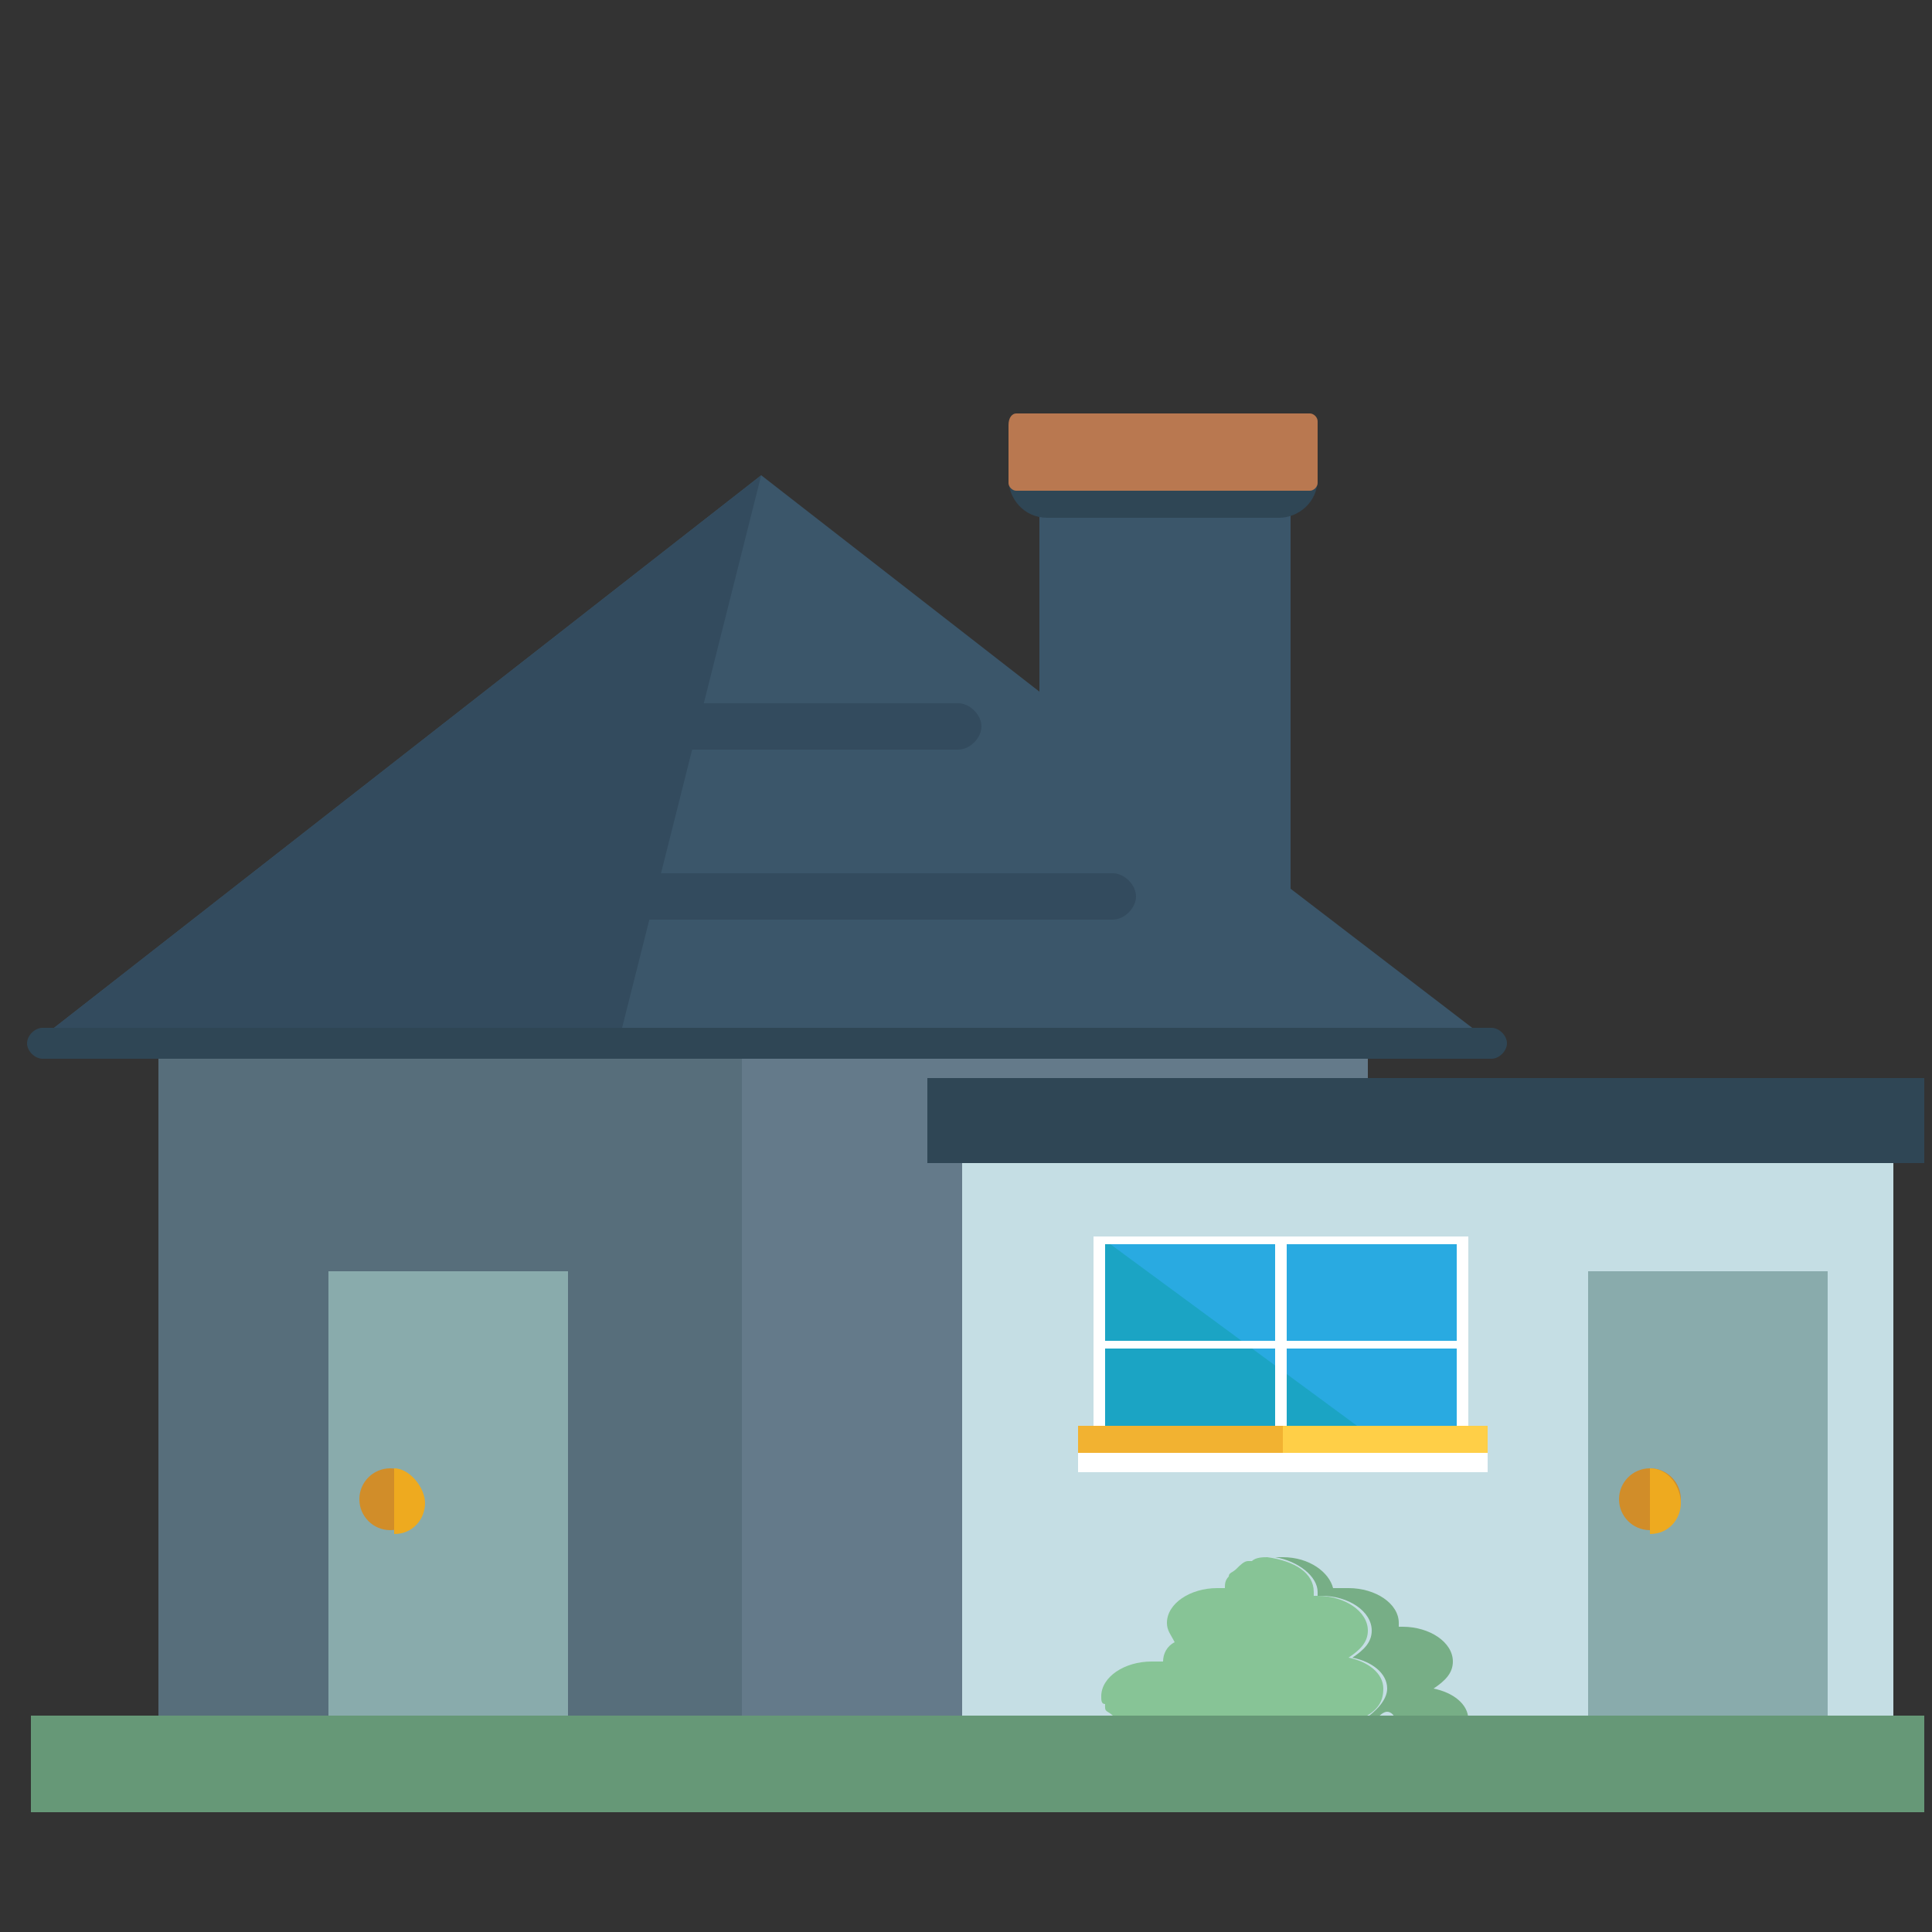 <?xml version="1.0" encoding="utf-8"?>
<!-- Generator: Adobe Illustrator 27.5.0, SVG Export Plug-In . SVG Version: 6.00 Build 0)  -->
<svg version="1.1" xmlns="http://www.w3.org/2000/svg" xmlns:xlink="http://www.w3.org/1999/xlink" x="0px" y="0px"
	 viewBox="0 0 50 50" style="enable-background:new 0 0 50 50;" xml:space="preserve">
<rect x="0" y="0" width="50" height="50" fill="#333333" stroke="none"/>
<style type="text/css">
	.st0{display:none;}
	.st1{display:inline;}
	.st2{fill:#334B5E;}
	.st3{display:inline;fill:#F2B231;}
	.st4{display:inline;fill:#DF9226;}
	.st5{display:inline;fill:#7AAFCC;}
	.st6{display:inline;fill:#89BFE4;}
	.st7{fill:#FFFFFF;}
	.st8{fill:#04243E;}
	.st9{display:inline;fill:#464958;}
	.st10{display:inline;fill:#8DB0DA;}
	.st11{display:inline;fill:#CDCDD0;}
	.st12{display:inline;fill:#05253E;}
	.st13{display:inline;fill:#805E6B;}
	.st14{display:inline;fill:#354C5E;}
	.st15{display:inline;fill:#BF9A3E;}
	.st16{display:inline;fill:#2D3B4E;}
	.st17{display:inline;opacity:0.3;fill:#FFFFFF;enable-background:new    ;}
	.st18{display:inline;fill:#B97850;}
	.st19{display:inline;fill:#FFCF47;}
	.st20{display:inline;fill:#D9EFEF;}
	.st21{display:inline;fill:#C4DDE4;}
	.st22{fill:#87AAAB;}
	.st23{fill:#29AAE1;}
	.st24{fill:#1BA4C4;}
	.st25{display:inline;fill:#89ABAC;}
	.st26{display:inline;fill:#584530;}
	.st27{display:inline;fill:#333333;}
	.st28{fill:#D18D29;}
	.st29{fill:#EEAA1F;}
	.st30{display:inline;fill:#659C77;}
	.st31{display:inline;fill:#71AE87;}
	.st32{display:inline;fill:#8ACCA0;}
	.st33{display:inline;fill:#FFFFFF;}
	.st34{fill:#486272;}
	.st35{fill:#464958;}
	.st36{fill:#333333;}
	.st37{fill:#B2C7CD;}
	.st38{fill:#584530;}
	.st39{display:inline;fill:#486272;}
	.st40{fill:#F78D2E;}
	.st41{fill:#F4C79E;}
	.st42{display:inline;fill:#B19279;}
	.st43{display:inline;fill:#C5DEE4;}
	.st44{fill:#71AE87;}
	.st45{fill:#659C77;}
	.st46{display:inline;fill:#F4C79E;}
	.st47{display:inline;fill:#D8A378;}
	.st48{display:inline;fill:#87AAAB;}
	.st49{fill:#805E6B;}
	.st50{fill:#B97850;}
	.st51{fill:#647A8A;}
	.st52{fill:#576E7B;}
	.st53{fill:#3B566A;}
	.st54{fill:#2F4655;}
	.st55{fill:#C5DEE4;}
	.st56{fill:#89ABAC;}
	.st57{fill:#FFCF47;}
	.st58{fill:#F2B231;}
	.st59{fill:#77AE86;}
	.st60{fill:#87C496;}
	.st61{fill:#669877;}
</style>
<g id="Layer_1" class="st0">
	<g class="st1">
		<g>
			<rect x="34.1" y="11.8" class="st2" width="9.5" height="38.2"/>
			<rect x="38.8" y="10.2" class="st2" width="6.2" height="2.1"/>
		</g>
		<g>
			<rect x="8.6" y="11.8" class="st2" width="9.5" height="38.2"/>
			<rect x="7.1" y="10.2" class="st2" width="6.2" height="2.1"/>
		</g>
	</g>
	<rect x="7.3" y="46.8" class="st3" width="37.8" height="3.2"/>
	<rect x="27.9" y="1.9" class="st4" width="9" height="2.1"/>
	<rect x="13.3" y="3.4" class="st5" width="25.4" height="46.6"/>
	<polygon class="st6" points="13.3,3.4 38.8,3.4 38.8,50 36.5,50 	"/>
	<g class="st1">
		<rect x="18.6" y="10.1" class="st7" width="2.9" height="5.6"/>
		<ellipse class="st7" cx="20" cy="10.1" rx="1.4" ry="1.2"/>
	</g>
	<g class="st1">
		<rect x="24.6" y="10.1" class="st7" width="2.9" height="5.6"/>
		<ellipse class="st7" cx="26.1" cy="10.1" rx="1.4" ry="1.2"/>
	</g>
	<g class="st1">
		<rect x="30.7" y="10.1" class="st7" width="2.9" height="5.6"/>
		<ellipse class="st7" cx="32.1" cy="10.1" rx="1.4" ry="1.2"/>
	</g>
	<g class="st1">
		<rect x="18.6" y="20.5" class="st7" width="2.9" height="5.6"/>
		<ellipse class="st7" cx="20" cy="20.5" rx="1.4" ry="1.2"/>
	</g>
	<g class="st1">
		<rect x="24.6" y="20.5" class="st7" width="2.9" height="5.6"/>
		<ellipse class="st7" cx="26.1" cy="20.5" rx="1.4" ry="1.2"/>
	</g>
	<g class="st1">
		<rect x="30.7" y="20.5" class="st7" width="2.9" height="5.6"/>
		<ellipse class="st7" cx="32.1" cy="20.5" rx="1.4" ry="1.2"/>
	</g>
	<g class="st1">
		<rect x="18.6" y="30.9" class="st7" width="2.9" height="5.6"/>
		<ellipse class="st7" cx="20" cy="30.9" rx="1.4" ry="1.2"/>
	</g>
	<g class="st1">
		<rect x="24.6" y="30.9" class="st7" width="2.9" height="5.6"/>
		<ellipse class="st7" cx="26.1" cy="30.9" rx="1.4" ry="1.2"/>
	</g>
	<g class="st1">
		<rect x="30.7" y="30.9" class="st7" width="2.9" height="5.6"/>
		<ellipse class="st7" cx="32.1" cy="30.9" rx="1.4" ry="1.2"/>
	</g>
	<g class="st1">
		<g>
			<rect x="18.3" y="14.6" class="st8" width="3.4" height="1.5"/>
			<circle class="st8" cx="18.3" cy="15.3" r="0.7"/>
			<circle class="st8" cx="21.7" cy="15.3" r="0.7"/>
			<rect x="17.5" y="15.3" class="st8" width="4.9" height="0.7"/>
		</g>
		<g>
			<rect x="24.4" y="14.6" class="st8" width="3.4" height="1.5"/>
			<circle class="st8" cx="24.3" cy="15.3" r="0.7"/>
			<circle class="st8" cx="27.8" cy="15.3" r="0.7"/>
			<rect x="23.6" y="15.3" class="st8" width="4.9" height="0.7"/>
		</g>
		<g>
			<rect x="30.4" y="14.6" class="st8" width="3.4" height="1.5"/>
			<circle class="st8" cx="30.4" cy="15.3" r="0.7"/>
			<circle class="st8" cx="33.8" cy="15.3" r="0.7"/>
			<rect x="29.7" y="15.3" class="st8" width="4.9" height="0.7"/>
		</g>
	</g>
	<g class="st1">
		<g>
			<rect x="18.3" y="24.8" class="st8" width="3.4" height="1.5"/>
			<circle class="st8" cx="18.3" cy="25.6" r="0.7"/>
			<circle class="st8" cx="21.7" cy="25.6" r="0.7"/>
			<rect x="17.5" y="25.6" class="st8" width="4.9" height="0.7"/>
		</g>
		<g>
			<rect x="24.4" y="24.8" class="st8" width="3.4" height="1.5"/>
			<circle class="st8" cx="24.3" cy="25.6" r="0.7"/>
			<circle class="st8" cx="27.8" cy="25.6" r="0.7"/>
			<rect x="23.6" y="25.6" class="st8" width="4.9" height="0.7"/>
		</g>
		<g>
			<rect x="30.4" y="24.8" class="st8" width="3.4" height="1.5"/>
			<circle class="st8" cx="30.4" cy="25.6" r="0.7"/>
			<circle class="st8" cx="33.8" cy="25.6" r="0.7"/>
			<rect x="29.7" y="25.6" class="st8" width="4.9" height="0.7"/>
		</g>
	</g>
	<g class="st1">
		<g>
			<rect x="18.3" y="35" class="st8" width="3.4" height="1.5"/>
			<circle class="st8" cx="18.3" cy="35.8" r="0.7"/>
			<circle class="st8" cx="21.7" cy="35.8" r="0.7"/>
			<rect x="17.5" y="35.8" class="st8" width="4.9" height="0.7"/>
		</g>
		<g>
			<rect x="24.4" y="35" class="st8" width="3.4" height="1.5"/>
			<circle class="st8" cx="24.3" cy="35.8" r="0.7"/>
			<circle class="st8" cx="27.8" cy="35.8" r="0.7"/>
			<rect x="23.6" y="35.8" class="st8" width="4.9" height="0.7"/>
		</g>
		<g>
			<rect x="30.4" y="35" class="st8" width="3.4" height="1.5"/>
			<circle class="st8" cx="30.4" cy="35.8" r="0.7"/>
			<circle class="st8" cx="33.8" cy="35.8" r="0.7"/>
			<rect x="29.7" y="35.8" class="st8" width="4.9" height="0.7"/>
		</g>
	</g>
	<g class="st1">
		<rect x="21" y="43" width="10.4" height="7"/>
		<circle cx="21.5" cy="43" r="0.5"/>
		<circle cx="30.9" cy="43" r="0.5"/>
		<rect x="21.5" y="42.5" width="9.4" height="1.5"/>
	</g>
	<rect x="12.1" y="2.8" class="st9" width="27.6" height="2"/>
	<rect x="23.2" y="42.5" class="st4" width="0.8" height="7.5"/>
</g>
<g id="Layer_2" class="st0">
	<rect x="20.3" y="7" class="st10" width="19.9" height="17.7"/>
	<rect x="36.7" y="6.5" class="st11" width="0.7" height="18.1"/>
	<path class="st11" d="M14.4,29.7l3.9,0.6c1.3,0.2,2.1,1.4,1.9,2.6l0,0.1c-0.3,1.2-1.5,2-2.8,1.8l-3.9-0.6c-1.3-0.2-2.1-1.4-1.9-2.6
		l0-0.1C11.9,30.3,13.2,29.5,14.4,29.7z"/>
	<rect x="12" y="35.2" class="st12" width="34.6" height="4.8"/>
	<path class="st13" d="M12,46.9H8.6V19.8c0-0.6,0.5-1.1,1.1-1.1h1.2c0.6,0,1.1,0.5,1.1,1.1L12,46.9z"/>
	<path class="st13" d="M50.1,46.9h-3.4V27.7c0-0.6,0.5-1.1,1.1-1.1H49c0.6,0,1.1,0.5,1.1,1.1V46.9z"/>
	<rect x="8.6" y="38.7" class="st14" width="38" height="0.9"/>
	<rect x="19" y="24.6" class="st14" width="22.4" height="0.9"/>
	<rect x="12" y="35.2" class="st11" width="34.6" height="3.5"/>
	<rect x="4.8" y="18.7" class="st15" width="0.9" height="12"/>
	<polygon class="st16" points="7.2,19.2 7.2,19 7.2,19 3.4,19 3.3,19 3.3,19.2 1.2,26 3.3,26 7.2,26 9.4,26 	"/>
	<polygon class="st17" points="7.2,19.2 7.2,19 7.2,19 6.4,19 6.4,19.2 8.6,26 9.4,26 	"/>
	<path class="st15" d="M7.6,31.4H3v-0.3c0-0.3,0.2-0.5,0.5-0.5h3.6c0.3,0,0.5,0.2,0.5,0.5V31.4z"/>
	<rect x="0.3" y="31.4" class="st18" width="11.8" height="15.4"/>
	<rect x="19.2" y="34.2" class="st3" width="27.5" height="4.4"/>
	<rect x="19" y="6" class="st11" width="22.5" height="1"/>
	<circle class="st19" cx="32.4" cy="14.2" r="2.8"/>
	<path class="st20" d="M31.7,15.7c-0.6-0.7-1.3-1.9-3.2-2C27,13.6,26,15.2,26,15.2s-0.5-0.4-1.3-0.2c-0.8,0.1-1.3,1.4-1.3,1.4
		S22.8,16,22,16.1c-0.9,0-1.1,1.1-1.1,1.1h14C34.1,16,32.1,15.7,31.7,15.7z"/>
	<rect x="19" y="7.7" class="st11" width="22.5" height="1"/>
	<rect x="19" y="9.5" class="st11" width="22.5" height="1"/>
</g>
<g id="Layer_3" class="st0">
	<polygon class="st21" points="23.8,43 48.2,43 48.2,24.5 23.8,24.5 	"/>
	<g class="st1">
		<rect x="8.4" y="24.8" class="st22" width="16.7" height="18.1"/>
		<rect x="8.4" y="24.2" class="st22" width="7.1" height="18.7"/>
	</g>
	<g class="st1">
		<rect x="12.9" y="26.3" class="st23" width="6.3" height="3.4"/>
		<polygon class="st24" points="19.2,29.7 12.9,27.1 12.9,29.7 		"/>
		<rect x="12.9" y="28" class="st7" width="6.4" height="0.1"/>
		<rect x="12.9" y="26.3" class="st7" width="6.4" height="0.1"/>
		<rect x="12.9" y="29.6" class="st7" width="6.4" height="0.1"/>
		<rect x="16" y="26.3" class="st7" width="0.2" height="3.4"/>
		<rect x="19.2" y="26.3" class="st7" width="0.2" height="3.4"/>
		<rect x="12.9" y="26.3" class="st7" width="0.2" height="3.4"/>
	</g>
	<rect x="26.1" y="28" class="st9" width="20.2" height="14.8"/>
	<rect x="26.8" y="28.9" class="st25" width="18.8" height="13.7"/>
	<g class="st1">
		<rect x="26.8" y="30.8" class="st7" width="18.8" height="0.4"/>
		<rect x="26.8" y="33.8" class="st7" width="18.8" height="0.4"/>
		<rect x="26.8" y="36.8" class="st7" width="18.8" height="0.4"/>
		<rect x="26.8" y="39.9" class="st7" width="18.8" height="0.4"/>
	</g>
	<polygon class="st18" points="7.3,24.3 28.3,8 36.5,14.4 36.5,8 44,8 44,20.3 49.2,24.3 	"/>
	<polygon class="st26" points="7.3,24.3 24.1,24.3 28.3,8 	"/>
	<path class="st27" d="M36.8,6.9h6.9c0.6,0,1.2,0.5,1.2,1.2l0,0c0,0.6-0.5,1.2-1.2,1.2h-6.9c-0.6,0-1.2-0.5-1.2-1.2l0,0
		C35.6,7.5,36.1,6.9,36.8,6.9z"/>
	<path class="st21" d="M35.8,6.2h8.6c0.1,0,0.2,0.1,0.2,0.2v1.8c0,0.1-0.1,0.2-0.2,0.2h-8.6c-0.1,0-0.2-0.1-0.2-0.2V6.5
		C35.6,6.3,35.7,6.2,35.8,6.2z"/>
	<path class="st26" d="M23.8,14.9h10.3c0.4,0,0.7,0.4,0.7,0.7l0,0c0,0.4-0.4,0.7-0.7,0.7H23.8c-0.4,0-0.7-0.4-0.7-0.7l0,0
		C23.1,15.1,23.4,14.9,23.8,14.9z"/>
	<path class="st26" d="M23.8,19.8h14.8c0.4,0,0.7,0.4,0.7,0.7l0,0c0,0.4-0.4,0.7-0.7,0.7H23.8c-0.4,0-0.7-0.4-0.7-0.7l0,0
		C23.1,20.1,23.4,19.8,23.8,19.8z"/>
	<path class="st27" d="M7,24.3h42.8c0.2,0,0.4,0.2,0.4,0.4l0,0c0,0.2-0.2,0.4-0.4,0.4H7c-0.2,0-0.4-0.2-0.4-0.4l0,0
		C6.6,24.5,6.8,24.3,7,24.3z"/>
	<rect x="12.2" y="30.9" class="st9" width="8" height="11.7"/>
	<rect x="12.9" y="32" class="st27" width="6.9" height="10.6"/>
	<g class="st1">
		<circle class="st28" cx="14.3" cy="37.3" r="0.7"/>
		<path class="st29" d="M14.3,36.6v1.5c0.5,0,0.7-0.4,0.7-0.7C15,37,14.7,36.6,14.3,36.6L14.3,36.6z"/>
	</g>
	<rect x="0.5" y="42.6" class="st30" width="49.8" height="4"/>
	<path class="st31" d="M7,36l1.4-0.7L9.8,36v7.4l-1.4,0.7L7,43.5V36z"/>
	<path class="st31" d="M2.3,36l1.4-0.7L5.1,36v7.4l-1.5,0.7l-1.4-0.7C2.3,43.5,2.3,36,2.3,36z"/>
	<rect x="3.6" y="38.6" class="st31" width="4.8" height="1.4"/>
</g>
<g id="Layer_4" class="st0">
	<rect x="7.9" y="4.5" class="st27" width="2.7" height="7"/>
	<rect x="22.7" y="5.5" class="st27" width="0.6" height="7"/>
	<rect x="27.4" y="5.5" class="st27" width="0.6" height="7"/>
	<rect x="39.1" y="4.5" class="st27" width="2.7" height="7"/>
	<rect x="25.4" y="11.8" class="st25" width="19.4" height="15.4"/>
	<path class="st27" d="M47.6,12.6H3.1c-0.3,0-0.5-0.2-0.5-0.5v0c0-0.3,0.2-0.5,0.5-0.5h44.5c0.3,0,0.5,0.2,0.5,0.5v0
		C48.1,12.3,47.9,12.6,47.6,12.6z"/>
	<rect x="6" y="12.5" class="st31" width="38.8" height="34.4"/>
	<rect x="0.7" y="42.7" class="st9" width="49.1" height="4.3"/>
	<rect x="25.4" y="12.6" class="st32" width="19.4" height="30.1"/>
	<rect x="17.1" y="30" class="st33" width="0.6" height="14.1"/>
	<rect x="33.2" y="30" class="st33" width="0.6" height="14.1"/>
	<g class="st1">
		<polygon class="st34" points="45.8,28.5 25.4,17.7 16.6,22.1 16.6,22.1 9.1,25.9 9.1,25.9 3.8,28.5 		"/>
	</g>
	<path class="st26" d="M22.1,29.2H4.3c-0.3,0-0.5-0.2-0.5-0.5v0c0-0.3,0.2-0.5,0.5-0.5h17.8c0.3,0,0.5,0.2,0.5,0.5v0
		C22.6,28.9,22.4,29.2,22.1,29.2z"/>
	<path class="st26" d="M45.3,29.2H27.5c-0.3,0-0.5-0.2-0.5-0.5v0c0-0.3,0.2-0.5,0.5-0.5h17.8c0.3,0,0.5,0.2,0.5,0.5v0
		C45.8,28.9,45.6,29.2,45.3,29.2z"/>
	<g class="st1">
		<g>
			<polygon class="st35" points="16,29.7 25.4,22.6 29.1,25.4 29.1,25.4 32.4,27.9 32.4,27.9 34.8,29.7 			"/>
			<polygon class="st35" points="16,29.7 23.5,29.7 25.4,22.6 			"/>
		</g>
	</g>
	<path class="st33" d="M34.3,30.2H16.5c-0.3,0-0.5-0.2-0.5-0.5v0c0-0.3,0.2-0.5,0.5-0.5h17.8c0.3,0,0.5,0.2,0.5,0.5v0
		C34.8,29.9,34.5,30.2,34.3,30.2z"/>
	<g class="st1">
		<path class="st36" d="M5.8,37.5L6.6,37l0.8,0.6v6l-0.8,0.6l-0.8-0.6V37.5z M5.8,37.5"/>
		<path class="st36" d="M3,37.5L3.8,37l0.8,0.6v6l-0.8,0.6L3,43.6V37.5z M3,37.5"/>
		<rect x="3.8" y="39.6" class="st36" width="2.8" height="1.1"/>
	</g>
	<g class="st1">
		<path class="st36" d="M46.1,37.5l0.8-0.6l0.8,0.6v6l-0.8,0.6l-0.8-0.6V37.5z M46.1,37.5"/>
		<path class="st36" d="M43.3,37.5l0.8-0.6l0.8,0.6v6l-0.8,0.6l-0.8-0.6V37.5z M43.3,37.5"/>
		<rect x="44.1" y="39.6" class="st36" width="2.8" height="1.1"/>
	</g>
	<rect x="10.9" y="14.6" class="st33" width="4.8" height="4.8"/>
	<g class="st1">
		<rect x="10.9" y="15" class="st37" width="0.4" height="3.8"/>
		<rect x="15.3" y="15" class="st37" width="0.4" height="3.8"/>
	</g>
	<g class="st1">
		<g>
			<rect x="11.4" y="18.5" class="st22" width="3.7" height="1.5"/>
			<ellipse class="st22" cx="11.4" cy="19.2" rx="0.8" ry="0.7"/>
			<ellipse class="st22" cx="15.2" cy="19.2" rx="0.8" ry="0.7"/>
			<rect x="10.6" y="19.2" class="st22" width="5.4" height="0.7"/>
		</g>
		<g>
			
				<rect x="11.4" y="13.9" transform="matrix(-1 -1.224647e-16 1.224647e-16 -1 26.489 29.262)" class="st22" width="3.7" height="1.5"/>
			<ellipse class="st22" cx="15.1" cy="14.6" rx="0.8" ry="0.7"/>
			<ellipse class="st22" cx="11.4" cy="14.6" rx="0.8" ry="0.7"/>
			
				<rect x="10.6" y="13.9" transform="matrix(-1 -1.224647e-16 1.224647e-16 -1 26.522 28.514)" class="st22" width="5.4" height="0.7"/>
		</g>
	</g>
	<rect x="35.1" y="14.6" class="st33" width="4.8" height="4.8"/>
	<g class="st1">
		<rect x="35.1" y="15" class="st37" width="0.4" height="3.8"/>
		<rect x="39.4" y="15" class="st37" width="0.4" height="3.8"/>
	</g>
	<g class="st1">
		<g>
			<rect x="35.6" y="18.5" class="st22" width="3.7" height="1.5"/>
			<ellipse class="st22" cx="35.6" cy="19.2" rx="0.8" ry="0.7"/>
			<ellipse class="st22" cx="39.3" cy="19.2" rx="0.8" ry="0.7"/>
			<rect x="34.7" y="19.2" class="st22" width="5.4" height="0.7"/>
		</g>
		<g>
			
				<rect x="35.5" y="13.9" transform="matrix(-1 -1.224647e-16 1.224647e-16 -1 74.785 29.262)" class="st22" width="3.7" height="1.5"/>
			<ellipse class="st22" cx="39.3" cy="14.6" rx="0.8" ry="0.7"/>
			<ellipse class="st22" cx="35.5" cy="14.6" rx="0.8" ry="0.7"/>
			
				<rect x="34.7" y="13.9" transform="matrix(-1 -1.224647e-16 1.224647e-16 -1 74.818 28.514)" class="st22" width="5.4" height="0.7"/>
		</g>
	</g>
	<rect x="35.1" y="33.2" class="st33" width="4.8" height="4.8"/>
	<g class="st1">
		<rect x="35.1" y="33.5" class="st37" width="0.4" height="3.8"/>
		<rect x="39.4" y="33.5" class="st37" width="0.4" height="3.8"/>
	</g>
	<g class="st1">
		<g>
			<rect x="35.6" y="37" class="st22" width="3.7" height="1.5"/>
			<ellipse class="st22" cx="35.6" cy="37.7" rx="0.8" ry="0.7"/>
			<ellipse class="st22" cx="39.3" cy="37.7" rx="0.8" ry="0.7"/>
			<rect x="34.7" y="37.7" class="st22" width="5.4" height="0.7"/>
		</g>
		<g>
			
				<rect x="35.5" y="32.4" transform="matrix(-1 -1.224647e-16 1.224647e-16 -1 74.785 66.323)" class="st22" width="3.7" height="1.5"/>
			<ellipse class="st22" cx="39.3" cy="33.2" rx="0.8" ry="0.7"/>
			<ellipse class="st22" cx="35.5" cy="33.2" rx="0.8" ry="0.7"/>
			
				<rect x="34.7" y="32.4" transform="matrix(-1 -1.224647e-16 1.224647e-16 -1 74.818 65.575)" class="st22" width="5.4" height="0.7"/>
		</g>
	</g>
	<rect x="10.9" y="33.2" class="st33" width="4.8" height="4.8"/>
	<g class="st1">
		<rect x="10.9" y="33.5" class="st37" width="0.4" height="3.8"/>
		<rect x="15.3" y="33.5" class="st37" width="0.4" height="3.8"/>
	</g>
	<g class="st1">
		<g>
			<rect x="11.5" y="37" class="st22" width="3.7" height="1.5"/>
			<ellipse class="st22" cx="11.4" cy="37.7" rx="0.8" ry="0.7"/>
			<ellipse class="st22" cx="15.2" cy="37.7" rx="0.8" ry="0.7"/>
			<rect x="10.6" y="37.7" class="st22" width="5.4" height="0.7"/>
		</g>
		<g>
			
				<rect x="11.4" y="32.4" transform="matrix(-1 -1.224647e-16 1.224647e-16 -1 26.538 66.323)" class="st22" width="3.7" height="1.5"/>
			<ellipse class="st22" cx="15.2" cy="33.2" rx="0.8" ry="0.7"/>
			<ellipse class="st22" cx="11.4" cy="33.2" rx="0.8" ry="0.7"/>
			
				<rect x="10.6" y="32.4" transform="matrix(-1 -1.224647e-16 1.224647e-16 -1 26.572 65.575)" class="st22" width="5.4" height="0.7"/>
		</g>
	</g>
	<g class="st1">
		<rect x="19" y="33.1" class="st38" width="4.2" height="9.6"/>
		<ellipse class="st38" cx="19.2" cy="33.1" rx="0.2" ry="0.7"/>
		<ellipse class="st38" cx="23" cy="33.1" rx="0.2" ry="0.7"/>
		<rect x="19.2" y="32.4" class="st38" width="3.8" height="2"/>
	</g>
	
		<rect x="19.9" y="32.4" transform="matrix(-1 -1.224647e-16 1.224647e-16 -1 40.138 75.079)" class="st9" width="0.4" height="10.3"/>
	<g class="st1">
		
			<rect x="27.6" y="33.1" transform="matrix(-1 -5.198654e-11 5.198654e-11 -1 59.338 75.756)" class="st38" width="4.2" height="9.6"/>
		<ellipse class="st38" cx="31.6" cy="33.1" rx="0.2" ry="0.7"/>
		<ellipse class="st38" cx="27.8" cy="33.1" rx="0.2" ry="0.7"/>
		
			<rect x="27.8" y="32.4" transform="matrix(-1 -5.747637e-11 5.747637e-11 -1 59.339 66.814)" class="st38" width="3.8" height="2"/>
	</g>
	<rect x="30.5" y="32.4" class="st9" width="0.4" height="10.3"/>
	<g class="st1">
		<ellipse class="st28" cx="19.9" cy="37.9" rx="0.3" ry="0.4"/>
		<path class="st29" d="M19.9,37.5v0.7c0.2,0,0.3-0.2,0.3-0.4C20.2,37.7,20,37.5,19.9,37.5z"/>
	</g>
	<g class="st1">
		<ellipse class="st28" cx="30.9" cy="37.9" rx="0.3" ry="0.4"/>
		<path class="st29" d="M30.9,38.2v-0.7c-0.2,0-0.3,0.2-0.3,0.4C30.6,38.1,30.7,38.2,30.9,38.2z"/>
	</g>
	<polygon class="st39" points="44.2,6.4 5.5,6.4 3.1,11.5 47.7,11.5 	"/>
	<g class="st1">
		<path class="st40" d="M11,5.3H7.6C7.4,5.3,7.2,5.2,7.2,5V4.1c0-0.2,0.2-0.4,0.4-0.4H11c0.2,0,0.4,0.2,0.4,0.4V5
			C11.4,5.2,11.2,5.3,11,5.3z"/>
	</g>
	<g class="st1">
		<path class="st40" d="M42.1,5.3h-3.4c-0.2,0-0.4-0.2-0.4-0.4V4.1c0-0.2,0.2-0.4,0.4-0.4h3.4c0.2,0,0.4,0.2,0.4,0.4V5
			C42.5,5.2,42.3,5.3,42.1,5.3z"/>
	</g>
	<rect x="11.3" y="32" class="st26" width="4" height="0.4"/>
	<rect x="35.4" y="32" class="st26" width="4" height="0.4"/>
</g>
<g id="Layer_5" class="st0">
	<rect x="10.6" y="6.6" class="st27" width="2.5" height="6.7"/>
	<rect x="22.2" y="8" class="st27" width="0.5" height="6.7"/>
	<g class="st1">
		<path class="st41" d="M13.5,7.3h-3.2C10.1,7.3,10,7.2,10,7V6.2c0-0.2,0.2-0.4,0.4-0.4h3.2c0.2,0,0.4,0.2,0.4,0.4V7
			C13.9,7.2,13.7,7.3,13.5,7.3z"/>
	</g>
	<polygon class="st9" points="26.6,8.4 8.9,8.4 7.7,13.2 28.2,13.2 	"/>
	<rect x="37.5" y="6.5" class="st27" width="0.5" height="6.7"/>
	<rect x="42.3" y="6.5" class="st27" width="2.5" height="3.3"/>
	<rect x="38.5" y="13.7" class="st42" width="9.2" height="33"/>
	<rect x="39.3" y="29.7" class="st43" width="0.5" height="13.3"/>
	<rect x="41.6" y="18" class="st10" width="4.5" height="4.6"/>
	<g class="st1">
		<rect x="41.6" y="18.3" class="st7" width="0.4" height="3.6"/>
		<rect x="45.8" y="18.3" class="st7" width="0.4" height="3.6"/>
	</g>
	<g class="st1">
		<rect x="42.1" y="21.6" class="st44" width="3.5" height="1.4"/>
		<ellipse class="st44" cx="42.1" cy="22.3" rx="0.8" ry="0.7"/>
		<ellipse class="st44" cx="45.6" cy="22.3" rx="0.8" ry="0.7"/>
		<rect x="41.3" y="22.3" class="st44" width="5.1" height="0.7"/>
	</g>
	<g class="st1">
		
			<rect x="42.1" y="17.3" transform="matrix(-1 -1.224647e-16 1.224647e-16 -1 87.689 36.023)" class="st44" width="3.5" height="1.4"/>
		<ellipse class="st44" cx="45.6" cy="18" rx="0.8" ry="0.7"/>
		<ellipse class="st44" cx="42.1" cy="18" rx="0.8" ry="0.7"/>
		
			<rect x="41.3" y="17.3" transform="matrix(-1 -1.224647e-16 1.224647e-16 -1 87.72 35.314)" class="st44" width="5.1" height="0.7"/>
	</g>
	<rect x="43.2" y="33.7" class="st10" width="2.3" height="4.6"/>
	<rect x="43.2" y="34" class="st33" width="0.4" height="3.6"/>
	<rect x="45.2" y="34" class="st33" width="0.4" height="3.6"/>
	<g class="st1">
		<g>
			<rect x="43.4" y="37.3" class="st45" width="2.2" height="1.4"/>
			<ellipse class="st45" cx="43.4" cy="38" rx="0.5" ry="0.7"/>
			<ellipse class="st45" cx="45.6" cy="38" rx="0.5" ry="0.7"/>
			<rect x="42.9" y="38" class="st45" width="3.2" height="0.7"/>
		</g>
	</g>
	<g class="st1">
		<g>
			<rect x="43.3" y="33" class="st45" width="2.2" height="1.4"/>
			<ellipse class="st45" cx="45.6" cy="33.7" rx="0.5" ry="0.7"/>
			<ellipse class="st45" cx="43.3" cy="33.7" rx="0.5" ry="0.7"/>
			<rect x="42.9" y="33" class="st45" width="3.2" height="0.7"/>
		</g>
	</g>
	<polygon class="st27" points="32.3,26.2 31,29.4 49.1,29.4 47.7,26.2 	"/>
	<path class="st27" d="M49.1,29.9H31.2c-0.2,0-0.4-0.2-0.4-0.4v-0.1c0-0.2,0.2-0.4,0.4-0.4h17.9c0.2,0,0.4,0.2,0.4,0.4v0.1
		C49.5,29.7,49.3,29.9,49.1,29.9z"/>
	<path class="st27" d="M48,14.2H37.5c-0.2,0-0.4-0.2-0.4-0.4v-0.1c0-0.2,0.2-0.4,0.4-0.4H48c0.2,0,0.4,0.2,0.4,0.4v0.1
		C48.5,14,48.3,14.2,48,14.2z"/>
	<polygon class="st9" points="47.4,8.4 37.9,8.4 37.3,13.2 48.3,13.2 	"/>
	<rect x="26.7" y="12.1" class="st46" width="13.7" height="30.6"/>
	<rect x="28.9" y="5.7" class="st27" width="0.5" height="6.7"/>
	<rect x="8.8" y="13.7" class="st47" width="18.4" height="33"/>
	<rect x="0.7" y="42.7" class="st27" width="49.6" height="4"/>
	<rect x="9.6" y="29.7" class="st27" width="0.5" height="13.3"/>
	<rect x="19.5" y="29.7" class="st27" width="0.5" height="13.3"/>
	<g class="st1">
		<path class="st36" d="M6.2,37.8L7,37.3l0.8,0.5v5.7L7,44l-0.8-0.5V37.8z M6.2,37.8"/>
		<path class="st36" d="M3.6,37.8l0.8-0.5l0.8,0.5v5.7L4.3,44l-0.8-0.5V37.8z M3.6,37.8"/>
		<rect x="4.3" y="39.8" class="st36" width="2.6" height="1.1"/>
	</g>
	<rect x="11.9" y="18" class="st43" width="4.5" height="4.6"/>
	<g class="st1">
		<rect x="11.9" y="18.3" class="st7" width="0.4" height="3.6"/>
		<rect x="16.1" y="18.3" class="st7" width="0.4" height="3.6"/>
	</g>
	<g class="st1">
		<g>
			<rect x="12.4" y="21.6" class="st8" width="3.5" height="1.4"/>
			<ellipse class="st8" cx="12.4" cy="22.3" rx="0.8" ry="0.7"/>
			<ellipse class="st8" cx="15.9" cy="22.3" rx="0.8" ry="0.7"/>
			<rect x="11.6" y="22.3" class="st8" width="5.1" height="0.7"/>
		</g>
		<g>
			
				<rect x="12.4" y="17.3" transform="matrix(-1 -1.224647e-16 1.224647e-16 -1 28.273 36.023)" class="st8" width="3.5" height="1.4"/>
			<ellipse class="st8" cx="15.9" cy="18" rx="0.8" ry="0.7"/>
			<ellipse class="st8" cx="12.4" cy="18" rx="0.8" ry="0.7"/>
			
				<rect x="11.6" y="17.3" transform="matrix(-1 -1.224647e-16 1.224647e-16 -1 28.304 35.314)" class="st8" width="5.1" height="0.7"/>
		</g>
	</g>
	<rect x="19.3" y="18" class="st43" width="4.5" height="4.6"/>
	<g class="st1">
		<rect x="19.3" y="18.3" class="st7" width="0.4" height="3.6"/>
		<rect x="23.4" y="18.3" class="st7" width="0.4" height="3.6"/>
	</g>
	<g class="st1">
		<g>
			<rect x="19.8" y="21.6" class="st8" width="3.5" height="1.4"/>
			<ellipse class="st8" cx="19.7" cy="22.3" rx="0.8" ry="0.7"/>
			<ellipse class="st8" cx="23.3" cy="22.3" rx="0.8" ry="0.7"/>
			<rect x="19" y="22.3" class="st8" width="5.1" height="0.7"/>
		</g>
		<g>
			
				<rect x="19.7" y="17.3" transform="matrix(-1 -1.224647e-16 1.224647e-16 -1 42.929 36.023)" class="st8" width="3.5" height="1.4"/>
			<ellipse class="st8" cx="23.3" cy="18" rx="0.8" ry="0.7"/>
			<ellipse class="st8" cx="19.7" cy="18" rx="0.8" ry="0.7"/>
			
				<rect x="18.9" y="17.3" transform="matrix(-1 -1.224647e-16 1.224647e-16 -1 42.96 35.314)" class="st8" width="5.1" height="0.7"/>
		</g>
	</g>
	<rect x="31.8" y="17.2" class="st43" width="4.5" height="4.6"/>
	<g class="st1">
		<rect x="31.8" y="17.5" class="st7" width="0.4" height="3.6"/>
		<rect x="36" y="17.5" class="st7" width="0.4" height="3.6"/>
	</g>
	<g class="st1">
		<g>
			<rect x="32.3" y="20.8" class="st8" width="3.5" height="1.4"/>
			<ellipse class="st8" cx="32.3" cy="21.5" rx="0.8" ry="0.7"/>
			<ellipse class="st8" cx="35.8" cy="21.5" rx="0.8" ry="0.7"/>
			<rect x="31.5" y="21.5" class="st8" width="5.1" height="0.7"/>
		</g>
		<g>
			
				<rect x="32.3" y="16.5" transform="matrix(-1 -1.224647e-16 1.224647e-16 -1 68.082 34.355)" class="st8" width="3.5" height="1.4"/>
			<ellipse class="st8" cx="35.8" cy="17.2" rx="0.8" ry="0.7"/>
			<ellipse class="st8" cx="32.3" cy="17.2" rx="0.8" ry="0.7"/>
			
				<rect x="31.5" y="16.5" transform="matrix(-1 -1.224647e-16 1.224647e-16 -1 68.113 33.647)" class="st8" width="5.1" height="0.7"/>
		</g>
	</g>
	<rect x="34.9" y="33.7" class="st43" width="4.5" height="4.6"/>
	<g class="st1">
		<rect x="34.9" y="34" class="st7" width="0.4" height="3.6"/>
		<rect x="39" y="34" class="st7" width="0.4" height="3.6"/>
	</g>
	<g class="st1">
		<g>
			<rect x="35.3" y="37.3" class="st8" width="3.5" height="1.4"/>
			<ellipse class="st8" cx="35.3" cy="38" rx="0.8" ry="0.7"/>
			<ellipse class="st8" cx="38.9" cy="38" rx="0.8" ry="0.7"/>
			<rect x="34.5" y="38" class="st8" width="5.1" height="0.7"/>
		</g>
		<g>
			
				<rect x="35.3" y="33" transform="matrix(-1 -1.224647e-16 1.224647e-16 -1 74.115 67.375)" class="st8" width="3.5" height="1.4"/>
			<ellipse class="st8" cx="38.8" cy="33.7" rx="0.8" ry="0.7"/>
			<ellipse class="st8" cx="35.3" cy="33.7" rx="0.8" ry="0.7"/>
			
				<rect x="34.5" y="33" transform="matrix(-1 -1.224647e-16 1.224647e-16 -1 74.146 66.667)" class="st8" width="5.1" height="0.7"/>
		</g>
	</g>
	<rect x="12" y="33.7" class="st43" width="4.5" height="4.6"/>
	<g class="st1">
		<rect x="12" y="34" class="st7" width="0.4" height="3.6"/>
		<rect x="16.1" y="34" class="st7" width="0.4" height="3.6"/>
	</g>
	<g class="st1">
		<g>
			<rect x="12.5" y="37.3" class="st8" width="3.5" height="1.4"/>
			<ellipse class="st8" cx="12.4" cy="38" rx="0.8" ry="0.7"/>
			<ellipse class="st8" cx="16" cy="38" rx="0.8" ry="0.7"/>
			<rect x="11.7" y="38" class="st8" width="5.1" height="0.7"/>
		</g>
		<g>
			
				<rect x="12.4" y="33" transform="matrix(-1 -1.224647e-16 1.224647e-16 -1 28.32 67.375)" class="st8" width="3.5" height="1.4"/>
			<ellipse class="st8" cx="15.9" cy="33.7" rx="0.8" ry="0.7"/>
			<ellipse class="st8" cx="12.4" cy="33.7" rx="0.8" ry="0.7"/>
			
				<rect x="11.6" y="33" transform="matrix(-1 -1.224647e-16 1.224647e-16 -1 28.351 66.667)" class="st8" width="5.1" height="0.7"/>
		</g>
	</g>
	<g class="st1">
		<rect x="21.1" y="33.6" width="4" height="9.1"/>
		<ellipse cx="21.3" cy="33.6" rx="0.2" ry="0.6"/>
		<ellipse cx="24.9" cy="33.6" rx="0.2" ry="0.6"/>
		<rect x="21.3" y="33" width="3.6" height="1.9"/>
	</g>
	
		<rect x="21.9" y="33" transform="matrix(-1 -1.224647e-16 1.224647e-16 -1 44.266 75.662)" class="st9" width="0.4" height="9.7"/>
	<g class="st1">
		<rect x="29.2" y="33.6" transform="matrix(-1 -5.583945e-11 5.583945e-11 -1 62.436 76.302)" width="4" height="9.1"/>
		<ellipse cx="33" cy="33.6" rx="0.2" ry="0.6"/>
		<ellipse cx="29.4" cy="33.6" rx="0.2" ry="0.6"/>
		<rect x="29.4" y="33" transform="matrix(-1 -5.420743e-11 5.420743e-11 -1 62.437 67.839)" width="3.6" height="1.9"/>
	</g>
	<rect x="32" y="33" class="st9" width="0.4" height="9.7"/>
	<g class="st1">
		<ellipse class="st28" cx="21.9" cy="38.2" rx="0.3" ry="0.3"/>
		<path class="st29" d="M22,37.8v0.7c0.2,0,0.3-0.1,0.3-0.3C22.2,38,22.1,37.8,22,37.8z"/>
	</g>
	<g class="st1">
		<ellipse class="st28" cx="32.4" cy="38.2" rx="0.3" ry="0.3"/>
		<path class="st29" d="M32.4,38.5v-0.7c-0.2,0-0.3,0.1-0.3,0.3C32.1,38.3,32.2,38.5,32.4,38.5z"/>
	</g>
	<polygon class="st9" points="9.1,26.2 7.7,29.4 26.2,29.4 27.5,26.2 	"/>
	<g class="st1">
		<path class="st41" d="M45.2,7.2H42c-0.2,0-0.4-0.2-0.4-0.4V6.1c0-0.2,0.2-0.4,0.4-0.4h3.2c0.2,0,0.4,0.2,0.4,0.4v0.8
			C45.6,7.1,45.4,7.2,45.2,7.2z"/>
	</g>
	<path class="st27" d="M25.8,29.9H7.9c-0.2,0-0.4-0.2-0.4-0.4v-0.1c0-0.2,0.2-0.4,0.4-0.4h17.9c0.2,0,0.4,0.2,0.4,0.4v0.1
		C26.3,29.7,26.1,29.9,25.8,29.9z"/>
	<path class="st27" d="M40.8,12.8l-14.9,0c-0.2,0-0.4-0.2-0.4-0.4v-0.1c0-0.2,0.2-0.4,0.4-0.4h14.9c0.2,0,0.4,0.2,0.4,0.4v0.1
		C41.2,12.6,41,12.8,40.8,12.8z"/>
	<polygon class="st27" points="39.8,7 26.5,7 25.7,11.8 41,11.8 	"/>
	<path class="st27" d="M41.6,31.1H25.9c-0.2,0-0.4-0.2-0.4-0.4v-0.1c0-0.2,0.2-0.4,0.4-0.4h15.7c0.2,0,0.4,0.2,0.4,0.4v0.1
		C42.1,30.9,41.9,31.1,41.6,31.1z"/>
	<polygon class="st27" points="40.5,25.3 26.6,25.3 25.7,30.1 41.8,30.1 	"/>
	<rect x="12.1" y="20" class="st33" width="4.1" height="0.3"/>
	<rect x="19.4" y="20" class="st33" width="4.1" height="0.3"/>
	<rect x="12.1" y="21.3" class="st33" width="4.1" height="0.3"/>
	<rect x="19.4" y="21.3" class="st33" width="4.1" height="0.3"/>
	<rect x="12.1" y="18.7" class="st33" width="4.1" height="0.3"/>
	<rect x="12.1" y="34.4" class="st33" width="4.1" height="0.3"/>
	<rect x="12.1" y="37" class="st33" width="4.1" height="0.3"/>
	<rect x="12.1" y="35.7" class="st33" width="4.1" height="0.3"/>
	
		<rect x="12.8" y="35.6" transform="matrix(-1.836970e-16 1 -1 -1.836970e-16 50.002 21.587)" class="st33" width="2.7" height="0.3"/>
	<rect x="35" y="34.4" class="st33" width="4.1" height="0.3"/>
	<rect x="35" y="37" class="st33" width="4.1" height="0.3"/>
	<rect x="43.4" y="34.4" class="st33" width="2.1" height="0.3"/>
	<rect x="43.4" y="37" class="st33" width="2.1" height="0.3"/>
	<rect x="35" y="35.7" class="st33" width="4.1" height="0.3"/>
	
		<rect x="35.7" y="35.6" transform="matrix(-1.836970e-16 1 -1 -1.836970e-16 72.879 -1.29)" class="st33" width="2.7" height="0.3"/>
	
		<rect x="43" y="35.6" transform="matrix(-1.836970e-16 1 -1 -1.836970e-16 80.185 -8.597)" class="st33" width="2.7" height="0.3"/>
	<rect x="19.4" y="18.7" class="st33" width="4.1" height="0.3"/>
	<rect x="41.8" y="21.3" class="st33" width="4.1" height="0.3"/>
	<rect x="41.8" y="18.7" class="st33" width="4.1" height="0.3"/>
	<rect x="41.8" y="20" class="st33" width="4.1" height="0.3"/>
	<rect x="32" y="19.3" class="st33" width="4.1" height="0.3"/>
	<rect x="32" y="17.8" class="st33" width="4.1" height="0.3"/>
	<rect x="32" y="20.5" class="st33" width="4.1" height="0.3"/>
	<path class="st27" d="M27.2,13.2H7.8c-0.2,0-0.4,0.2-0.4,0.4v0.2c0,0.2,0.2,0.4,0.4,0.4h19.4V13.2z"/>
	<rect x="25.7" y="12.8" class="st9" width="1.5" height="0.4"/>
	<rect x="27.2" y="24.6" class="st27" width="13.3" height="0.9"/>
	<rect x="10.6" y="6.6" class="st27" width="2.5" height="6.7"/>
	<rect x="22.2" y="8" class="st27" width="0.5" height="6.7"/>
	<g class="st1">
		<path class="st41" d="M13.5,7.3h-3.2C10.1,7.3,10,7.2,10,7V6.2c0-0.2,0.2-0.4,0.4-0.4h3.2c0.2,0,0.4,0.2,0.4,0.4V7
			C13.9,7.2,13.7,7.3,13.5,7.3z"/>
	</g>
	<polygon class="st30" points="26.6,8.4 8.9,8.4 7.7,13.2 28.2,13.2 	"/>
	<rect x="37.5" y="6.5" class="st27" width="0.5" height="6.7"/>
	<polygon class="st30" points="32.3,26.2 31,29.4 49.1,29.4 47.7,26.2 	"/>
	<path class="st18" d="M49.1,29.9H31.2c-0.2,0-0.4-0.2-0.4-0.4v-0.1c0-0.2,0.2-0.4,0.4-0.4h17.9c0.2,0,0.4,0.2,0.4,0.4v0.1
		C49.5,29.7,49.3,29.9,49.1,29.9z"/>
	<path class="st18" d="M48,14.2H37.5c-0.2,0-0.4-0.2-0.4-0.4v-0.1c0-0.2,0.2-0.4,0.4-0.4H48c0.2,0,0.4,0.2,0.4,0.4v0.1
		C48.5,14,48.3,14.2,48,14.2z"/>
	<polygon class="st30" points="47.4,8.4 37.9,8.4 37.3,13.2 48.3,13.2 	"/>
	<rect x="26.7" y="12.1" class="st46" width="13.7" height="30.6"/>
	<rect x="28.9" y="5.7" class="st27" width="0.5" height="6.7"/>
	<rect x="8.8" y="13.7" class="st47" width="18.4" height="33"/>
	<rect x="0.7" y="42.7" class="st48" width="49.6" height="4"/>
	<rect x="9.6" y="29.7" class="st27" width="0.5" height="13.3"/>
	<rect x="19.5" y="29.7" class="st27" width="0.5" height="13.3"/>
	<g class="st1">
		<g>
			<path class="st49" d="M6.2,37.8L7,37.3l0.8,0.5v5.7L7,44l-0.8-0.5V37.8z M6.2,37.8"/>
			<path class="st49" d="M3.6,37.8l0.8-0.5l0.8,0.5v5.7L4.3,44l-0.8-0.5V37.8z M3.6,37.8"/>
			<rect x="4.3" y="39.8" class="st49" width="2.6" height="1.1"/>
		</g>
	</g>
	<rect x="11.9" y="18" class="st43" width="4.5" height="4.6"/>
	<g class="st1">
		<rect x="11.9" y="18.3" class="st7" width="0.4" height="3.6"/>
		<rect x="16.1" y="18.3" class="st7" width="0.4" height="3.6"/>
	</g>
	<g class="st1">
		<rect x="12.4" y="21.6" class="st44" width="3.5" height="1.4"/>
		<ellipse class="st44" cx="12.4" cy="22.3" rx="0.8" ry="0.7"/>
		<ellipse class="st44" cx="15.9" cy="22.3" rx="0.8" ry="0.7"/>
		<rect x="11.6" y="22.3" class="st44" width="5.1" height="0.7"/>
	</g>
	<g class="st1">
		
			<rect x="12.4" y="17.3" transform="matrix(-1 -1.224647e-16 1.224647e-16 -1 28.273 36.023)" class="st44" width="3.5" height="1.4"/>
		<ellipse class="st44" cx="15.9" cy="18" rx="0.8" ry="0.7"/>
		<ellipse class="st44" cx="12.4" cy="18" rx="0.8" ry="0.7"/>
		
			<rect x="11.6" y="17.3" transform="matrix(-1 -1.224647e-16 1.224647e-16 -1 28.304 35.314)" class="st44" width="5.1" height="0.7"/>
	</g>
	<rect x="19.3" y="18" class="st43" width="4.5" height="4.6"/>
	<g class="st1">
		<rect x="19.3" y="18.3" class="st7" width="0.4" height="3.6"/>
		<rect x="23.4" y="18.3" class="st7" width="0.4" height="3.6"/>
	</g>
	<g class="st1">
		<rect x="19.8" y="21.6" class="st44" width="3.5" height="1.4"/>
		<ellipse class="st44" cx="19.7" cy="22.3" rx="0.8" ry="0.7"/>
		<ellipse class="st44" cx="23.3" cy="22.3" rx="0.8" ry="0.7"/>
		<rect x="19" y="22.3" class="st44" width="5.1" height="0.7"/>
	</g>
	<g class="st1">
		
			<rect x="19.7" y="17.3" transform="matrix(-1 -1.224647e-16 1.224647e-16 -1 42.929 36.023)" class="st44" width="3.5" height="1.4"/>
		<ellipse class="st44" cx="23.3" cy="18" rx="0.8" ry="0.7"/>
		<ellipse class="st44" cx="19.7" cy="18" rx="0.8" ry="0.7"/>
		
			<rect x="18.9" y="17.3" transform="matrix(-1 -1.224647e-16 1.224647e-16 -1 42.96 35.314)" class="st44" width="5.1" height="0.7"/>
	</g>
	<rect x="31.8" y="17.2" class="st43" width="4.5" height="4.6"/>
	<g class="st1">
		<rect x="31.8" y="17.5" class="st7" width="0.4" height="3.6"/>
		<rect x="36" y="17.5" class="st7" width="0.4" height="3.6"/>
	</g>
	<g class="st1">
		<rect x="32.3" y="20.8" class="st44" width="3.5" height="1.4"/>
		<ellipse class="st44" cx="32.3" cy="21.5" rx="0.8" ry="0.7"/>
		<ellipse class="st44" cx="35.8" cy="21.5" rx="0.8" ry="0.7"/>
		<rect x="31.5" y="21.5" class="st44" width="5.1" height="0.7"/>
	</g>
	<g class="st1">
		
			<rect x="32.3" y="16.5" transform="matrix(-1 -1.224647e-16 1.224647e-16 -1 68.082 34.355)" class="st44" width="3.5" height="1.4"/>
		<ellipse class="st44" cx="35.8" cy="17.2" rx="0.8" ry="0.7"/>
		<ellipse class="st44" cx="32.3" cy="17.2" rx="0.8" ry="0.7"/>
		
			<rect x="31.5" y="16.5" transform="matrix(-1 -1.224647e-16 1.224647e-16 -1 68.113 33.647)" class="st44" width="5.1" height="0.7"/>
	</g>
	<rect x="34.9" y="33.7" class="st43" width="4.5" height="4.6"/>
	<g class="st1">
		<rect x="34.9" y="34" class="st7" width="0.4" height="3.6"/>
		<rect x="39" y="34" class="st7" width="0.4" height="3.6"/>
	</g>
	<g class="st1">
		<g>
			<rect x="35.3" y="37.3" class="st45" width="3.5" height="1.4"/>
			<ellipse class="st45" cx="35.3" cy="38" rx="0.8" ry="0.7"/>
			<ellipse class="st45" cx="38.9" cy="38" rx="0.8" ry="0.7"/>
			<rect x="34.5" y="38" class="st45" width="5.1" height="0.7"/>
		</g>
	</g>
	<g class="st1">
		<g>
			<rect x="35.3" y="33" class="st45" width="3.5" height="1.4"/>
			<ellipse class="st45" cx="38.8" cy="33.7" rx="0.8" ry="0.7"/>
			<ellipse class="st45" cx="35.3" cy="33.7" rx="0.8" ry="0.7"/>
			<rect x="34.5" y="33" class="st45" width="5.1" height="0.7"/>
		</g>
	</g>
	<rect x="12" y="33.7" class="st43" width="4.5" height="4.6"/>
	<g class="st1">
		<rect x="12" y="34" class="st7" width="0.4" height="3.6"/>
		<rect x="16.1" y="34" class="st7" width="0.4" height="3.6"/>
	</g>
	<g class="st1">
		<g>
			<rect x="12.5" y="37.3" class="st45" width="3.5" height="1.4"/>
			<ellipse class="st45" cx="12.4" cy="38" rx="0.8" ry="0.7"/>
			<ellipse class="st45" cx="16" cy="38" rx="0.8" ry="0.7"/>
			<rect x="11.7" y="38" class="st45" width="5.1" height="0.7"/>
		</g>
	</g>
	<g class="st1">
		<g>
			<rect x="12.4" y="33" class="st45" width="3.5" height="1.4"/>
			<ellipse class="st45" cx="15.9" cy="33.7" rx="0.8" ry="0.7"/>
			<ellipse class="st45" cx="12.4" cy="33.7" rx="0.8" ry="0.7"/>
			<rect x="11.6" y="33" class="st45" width="5.1" height="0.7"/>
		</g>
	</g>
	<g class="st1">
		<rect x="21.1" y="33.6" class="st50" width="4" height="9.1"/>
		<ellipse class="st50" cx="21.3" cy="33.6" rx="0.2" ry="0.6"/>
		<ellipse class="st50" cx="24.9" cy="33.6" rx="0.2" ry="0.6"/>
		<rect x="21.3" y="33" class="st50" width="3.6" height="1.9"/>
	</g>
	
		<rect x="21.9" y="33" transform="matrix(-1 -1.224647e-16 1.224647e-16 -1 44.266 75.662)" class="st9" width="0.4" height="9.7"/>
	<g class="st1">
		
			<rect x="29.2" y="33.6" transform="matrix(-1 -5.583945e-11 5.583945e-11 -1 62.436 76.302)" class="st50" width="4" height="9.1"/>
		<ellipse class="st50" cx="33" cy="33.6" rx="0.2" ry="0.6"/>
		<ellipse class="st50" cx="29.4" cy="33.6" rx="0.2" ry="0.6"/>
		
			<rect x="29.4" y="33" transform="matrix(-1 -5.420743e-11 5.420743e-11 -1 62.437 67.839)" class="st50" width="3.6" height="1.9"/>
	</g>
	<rect x="32" y="33" class="st9" width="0.4" height="9.7"/>
	<g class="st1">
		<ellipse class="st28" cx="21.9" cy="38.2" rx="0.3" ry="0.3"/>
		<path class="st29" d="M22,37.8v0.7c0.2,0,0.3-0.1,0.3-0.3C22.2,38,22.1,37.8,22,37.8z"/>
	</g>
	<g class="st1">
		<ellipse class="st28" cx="32.4" cy="38.2" rx="0.3" ry="0.3"/>
		<path class="st29" d="M32.4,38.5v-0.7c-0.2,0-0.3,0.1-0.3,0.3C32.1,38.3,32.2,38.5,32.4,38.5z"/>
	</g>
	<polygon class="st30" points="9.1,26.2 7.7,29.4 26.2,29.4 27.5,26.2 	"/>
	<path class="st18" d="M25.8,29.9H7.9c-0.2,0-0.4-0.2-0.4-0.4v-0.1c0-0.2,0.2-0.4,0.4-0.4h17.9c0.2,0,0.4,0.2,0.4,0.4v0.1
		C26.3,29.7,26.1,29.9,25.8,29.9z"/>
	<path class="st18" d="M40.8,12.8l-14.9,0c-0.2,0-0.4-0.2-0.4-0.4v-0.1c0-0.2,0.2-0.4,0.4-0.4h14.9c0.2,0,0.4,0.2,0.4,0.4v0.1
		C41.2,12.6,41,12.8,40.8,12.8z"/>
	<polygon class="st32" points="39.8,7 26.5,7 25.7,11.8 41,11.8 	"/>
	<path class="st18" d="M41.6,31.1H25.9c-0.2,0-0.4-0.2-0.4-0.4v-0.1c0-0.2,0.2-0.4,0.4-0.4h15.7c0.2,0,0.4,0.2,0.4,0.4v0.1
		C42.1,30.9,41.9,31.1,41.6,31.1z"/>
	<polygon class="st32" points="40.5,25.3 26.6,25.3 25.7,30.1 41.8,30.1 	"/>
	<rect x="12.1" y="20" class="st33" width="4.1" height="0.3"/>
	<rect x="19.4" y="20" class="st33" width="4.1" height="0.3"/>
	<rect x="12.1" y="21.3" class="st33" width="4.1" height="0.3"/>
	<rect x="19.4" y="21.3" class="st33" width="4.1" height="0.3"/>
	<rect x="12.1" y="18.7" class="st33" width="4.1" height="0.3"/>
	<rect x="12.1" y="34.4" class="st33" width="4.1" height="0.3"/>
	<rect x="12.1" y="37" class="st33" width="4.1" height="0.3"/>
	<rect x="12.1" y="35.7" class="st33" width="4.1" height="0.3"/>
	
		<rect x="12.8" y="35.6" transform="matrix(-1.836970e-16 1 -1 -1.836970e-16 50.002 21.587)" class="st33" width="2.7" height="0.3"/>
	<rect x="35" y="34.4" class="st33" width="4.1" height="0.3"/>
	<rect x="35" y="37" class="st33" width="4.1" height="0.3"/>
	<rect x="35" y="35.7" class="st33" width="4.1" height="0.3"/>
	
		<rect x="35.7" y="35.6" transform="matrix(-1.836970e-16 1 -1 -1.836970e-16 72.879 -1.29)" class="st33" width="2.7" height="0.3"/>
	<rect x="19.4" y="18.7" class="st33" width="4.1" height="0.3"/>
	<rect x="32" y="19.3" class="st33" width="4.1" height="0.3"/>
	<rect x="32" y="17.8" class="st33" width="4.1" height="0.3"/>
	<rect x="32" y="20.5" class="st33" width="4.1" height="0.3"/>
	<path class="st18" d="M27.2,13.2H7.8c-0.2,0-0.4,0.2-0.4,0.4v0.2c0,0.2,0.2,0.4,0.4,0.4h19.4V13.2z"/>
	<rect x="25.7" y="12.8" class="st9" width="1.5" height="0.4"/>
	<rect x="27.2" y="24.6" class="st27" width="13.3" height="0.9"/>
</g>
<g id="Layer_6">
	<g>
		<rect x="4.1" y="27" class="st51" width="31.3" height="17.7"/>
		<rect x="4.1" y="26.4" class="st52" width="15.1" height="18.3"/>
	</g>
	<polygon class="st53" points="1.4,26.6 19.7,12.3 26.9,17.9 26.9,12.3 33.4,12.3 33.4,23 38.1,26.6 	"/>
	<polygon class="st2" points="1.4,26.6 16.1,26.6 19.7,12.3 	"/>
	<path class="st54" d="M27.1,11.4h6c0.6,0,1,0.5,1,1l0,0c0,0.6-0.5,1-1,1h-6c-0.6,0-1-0.5-1-1l0,0C26.1,11.8,26.5,11.4,27.1,11.4z"
		/>
	<path class="st50" d="M26.3,10.7h7.6c0.1,0,0.2,0.1,0.2,0.2v1.6c0,0.1-0.1,0.2-0.2,0.2h-7.6c-0.1,0-0.2-0.1-0.2-0.2V11
		C26.1,10.8,26.2,10.7,26.3,10.7z"/>
	<path class="st2" d="M15.8,18.2h9c0.3,0,0.6,0.3,0.6,0.6v0c0,0.3-0.3,0.6-0.6,0.6h-9c-0.3,0-0.6-0.3-0.6-0.6v0
		C15.2,18.5,15.4,18.2,15.8,18.2z"/>
	<path class="st2" d="M15.8,22.6h13c0.3,0,0.6,0.3,0.6,0.6v0c0,0.3-0.3,0.6-0.6,0.6h-13c-0.3,0-0.6-0.3-0.6-0.6v0
		C15.2,22.9,15.4,22.6,15.8,22.6z"/>
	<path class="st54" d="M1.1,26.6h37.5c0.2,0,0.4,0.2,0.4,0.4v0c0,0.2-0.2,0.4-0.4,0.4H1.1c-0.2,0-0.4-0.2-0.4-0.4v0
		C0.7,26.8,0.9,26.6,1.1,26.6z"/>
	<g>
		<rect x="24.9" y="29.1" class="st55" width="24.1" height="15.6"/>
		<rect x="24" y="27.9" class="st54" width="25.8" height="2.2"/>
		<g>
			<rect x="41.1" y="32.9" class="st56" width="6.2" height="11.8"/>
			<g>
				<circle class="st28" cx="42.7" cy="38.8" r="0.8"/>
				<path class="st29" d="M42.7,38v1.7c0.5,0,0.8-0.4,0.8-0.8S43.2,38,42.7,38L42.7,38z"/>
			</g>
		</g>
		<g>
			<g>
				<rect x="28.3" y="32.1" class="st23" width="9.7" height="5.3"/>
				<polygon class="st24" points="28.6,32.1 35.8,37.4 28.6,37.4 				"/>
				<rect x="33" y="32" class="st7" width="0.3" height="5.7"/>
				<rect x="28.3" y="32" class="st7" width="0.3" height="5.4"/>
				<rect x="37.7" y="32" class="st7" width="0.3" height="5.4"/>
				<rect x="28.3" y="34.7" class="st7" width="9.7" height="0.2"/>
				<rect x="28.3" y="32" class="st7" width="9.7" height="0.2"/>
				<rect x="28.3" y="37.2" class="st55" width="9.7" height="0.5"/>
			</g>
			<g>
				<rect x="27.9" y="36.9" class="st57" width="10.6" height="0.9"/>
				<rect x="27.9" y="36.9" class="st58" width="5.3" height="0.9"/>
				<rect x="27.9" y="37.6" class="st7" width="10.6" height="0.5"/>
			</g>
		</g>
		<g>
			<path class="st59" d="M28.6,44.2c0-0.1-0.1-0.2-0.1-0.2C28.6,44.1,28.6,44.2,28.6,44.2z"/>
			<path class="st59" d="M31.8,41.2c0-0.1,0-0.2,0.1-0.3C31.8,41,31.8,41.1,31.8,41.2z"/>
			<path class="st59" d="M34.1,41.2c0,0,0,0.1,0,0.1c0,0,0.1,0,0.1,0c0.7,0,1.3,0.4,1.3,0.9c0,0.3-0.2,0.5-0.5,0.7
				c0.5,0.1,0.9,0.4,0.9,0.8c0,0.3-0.3,0.6-0.6,0.8h0.3c0.1-0.1,0.2-0.2,0.3-0.2c0.1,0,0.2,0.1,0.2,0.2h1.9c0,0,0,0,0,0
				c0-0.4-0.4-0.7-0.9-0.8c0.3-0.2,0.5-0.4,0.5-0.7c0-0.5-0.6-0.9-1.3-0.9c0,0-0.1,0-0.1,0c0,0,0-0.1,0-0.1c0-0.5-0.6-0.9-1.3-0.9
				c-0.1,0-0.3,0-0.4,0c-0.1-0.4-0.6-0.8-1.3-0.8c-0.1,0-0.1,0-0.2,0C33.6,40.4,34.1,40.8,34.1,41.2L34.1,41.2z"/>
			<path class="st59" d="M28.8,44.5c-0.1-0.1-0.1-0.1-0.2-0.2C28.7,44.4,28.7,44.4,28.8,44.5z"/>
			<path class="st59" d="M28.8,44.5C28.8,44.5,28.8,44.5,28.8,44.5L28.8,44.5C28.8,44.5,28.8,44.5,28.8,44.5L28.8,44.5z"/>
			<path class="st59" d="M35.8,44.4c-0.1,0-0.2,0.1-0.3,0.2H36C36,44.5,35.9,44.4,35.8,44.4z"/>
			<path class="st60" d="M28.8,44.5C28.8,44.5,28.8,44.5,28.8,44.5C28.8,44.5,28.8,44.5,28.8,44.5z"/>
			<path class="st60" d="M28.6,44.3C28.6,44.3,28.6,44.3,28.6,44.3C28.6,44.3,28.6,44.3,28.6,44.3z"/>
			<path class="st60" d="M35.2,44.5c0.4-0.2,0.6-0.4,0.6-0.8c0-0.4-0.4-0.7-0.9-0.8c0.3-0.2,0.5-0.4,0.5-0.7c0-0.5-0.6-0.9-1.3-0.9
				c0,0-0.1,0-0.1,0c0,0,0-0.1,0-0.1c0-0.5-0.5-0.8-1.2-0.9c0,0,0,0,0,0c-0.1,0-0.3,0-0.4,0.1c0,0,0,0-0.1,0c-0.1,0-0.2,0.1-0.3,0.2
				c0,0,0,0,0,0c-0.1,0.1-0.2,0.1-0.2,0.2c0,0,0,0,0,0c-0.1,0.1-0.1,0.2-0.1,0.3c0,0,0,0,0,0c-0.1,0-0.1,0-0.2,0
				c-0.7,0-1.3,0.4-1.3,0.9c0,0.2,0.1,0.3,0.2,0.5c-0.2,0.1-0.3,0.3-0.3,0.5c-0.1,0-0.2,0-0.3,0c-0.7,0-1.3,0.4-1.3,0.9
				c0,0.1,0,0.2,0.1,0.2c0,0,0,0,0,0.1c0,0.1,0.1,0.1,0.2,0.2c0,0,0,0,0,0c0,0,0,0,0,0L35.2,44.5L35.2,44.5z"/>
		</g>
	</g>
	<rect x="8.5" y="32.9" class="st56" width="6.2" height="11.8"/>
	<g>
		<circle class="st28" cx="10.1" cy="38.8" r="0.8"/>
		<path class="st29" d="M10.2,38v1.7c0.5,0,0.8-0.4,0.8-0.8S10.6,38,10.2,38L10.2,38z"/>
	</g>
	<rect x="0.8" y="44.4" class="st61" width="49" height="2.5"/>
</g>
</svg>

